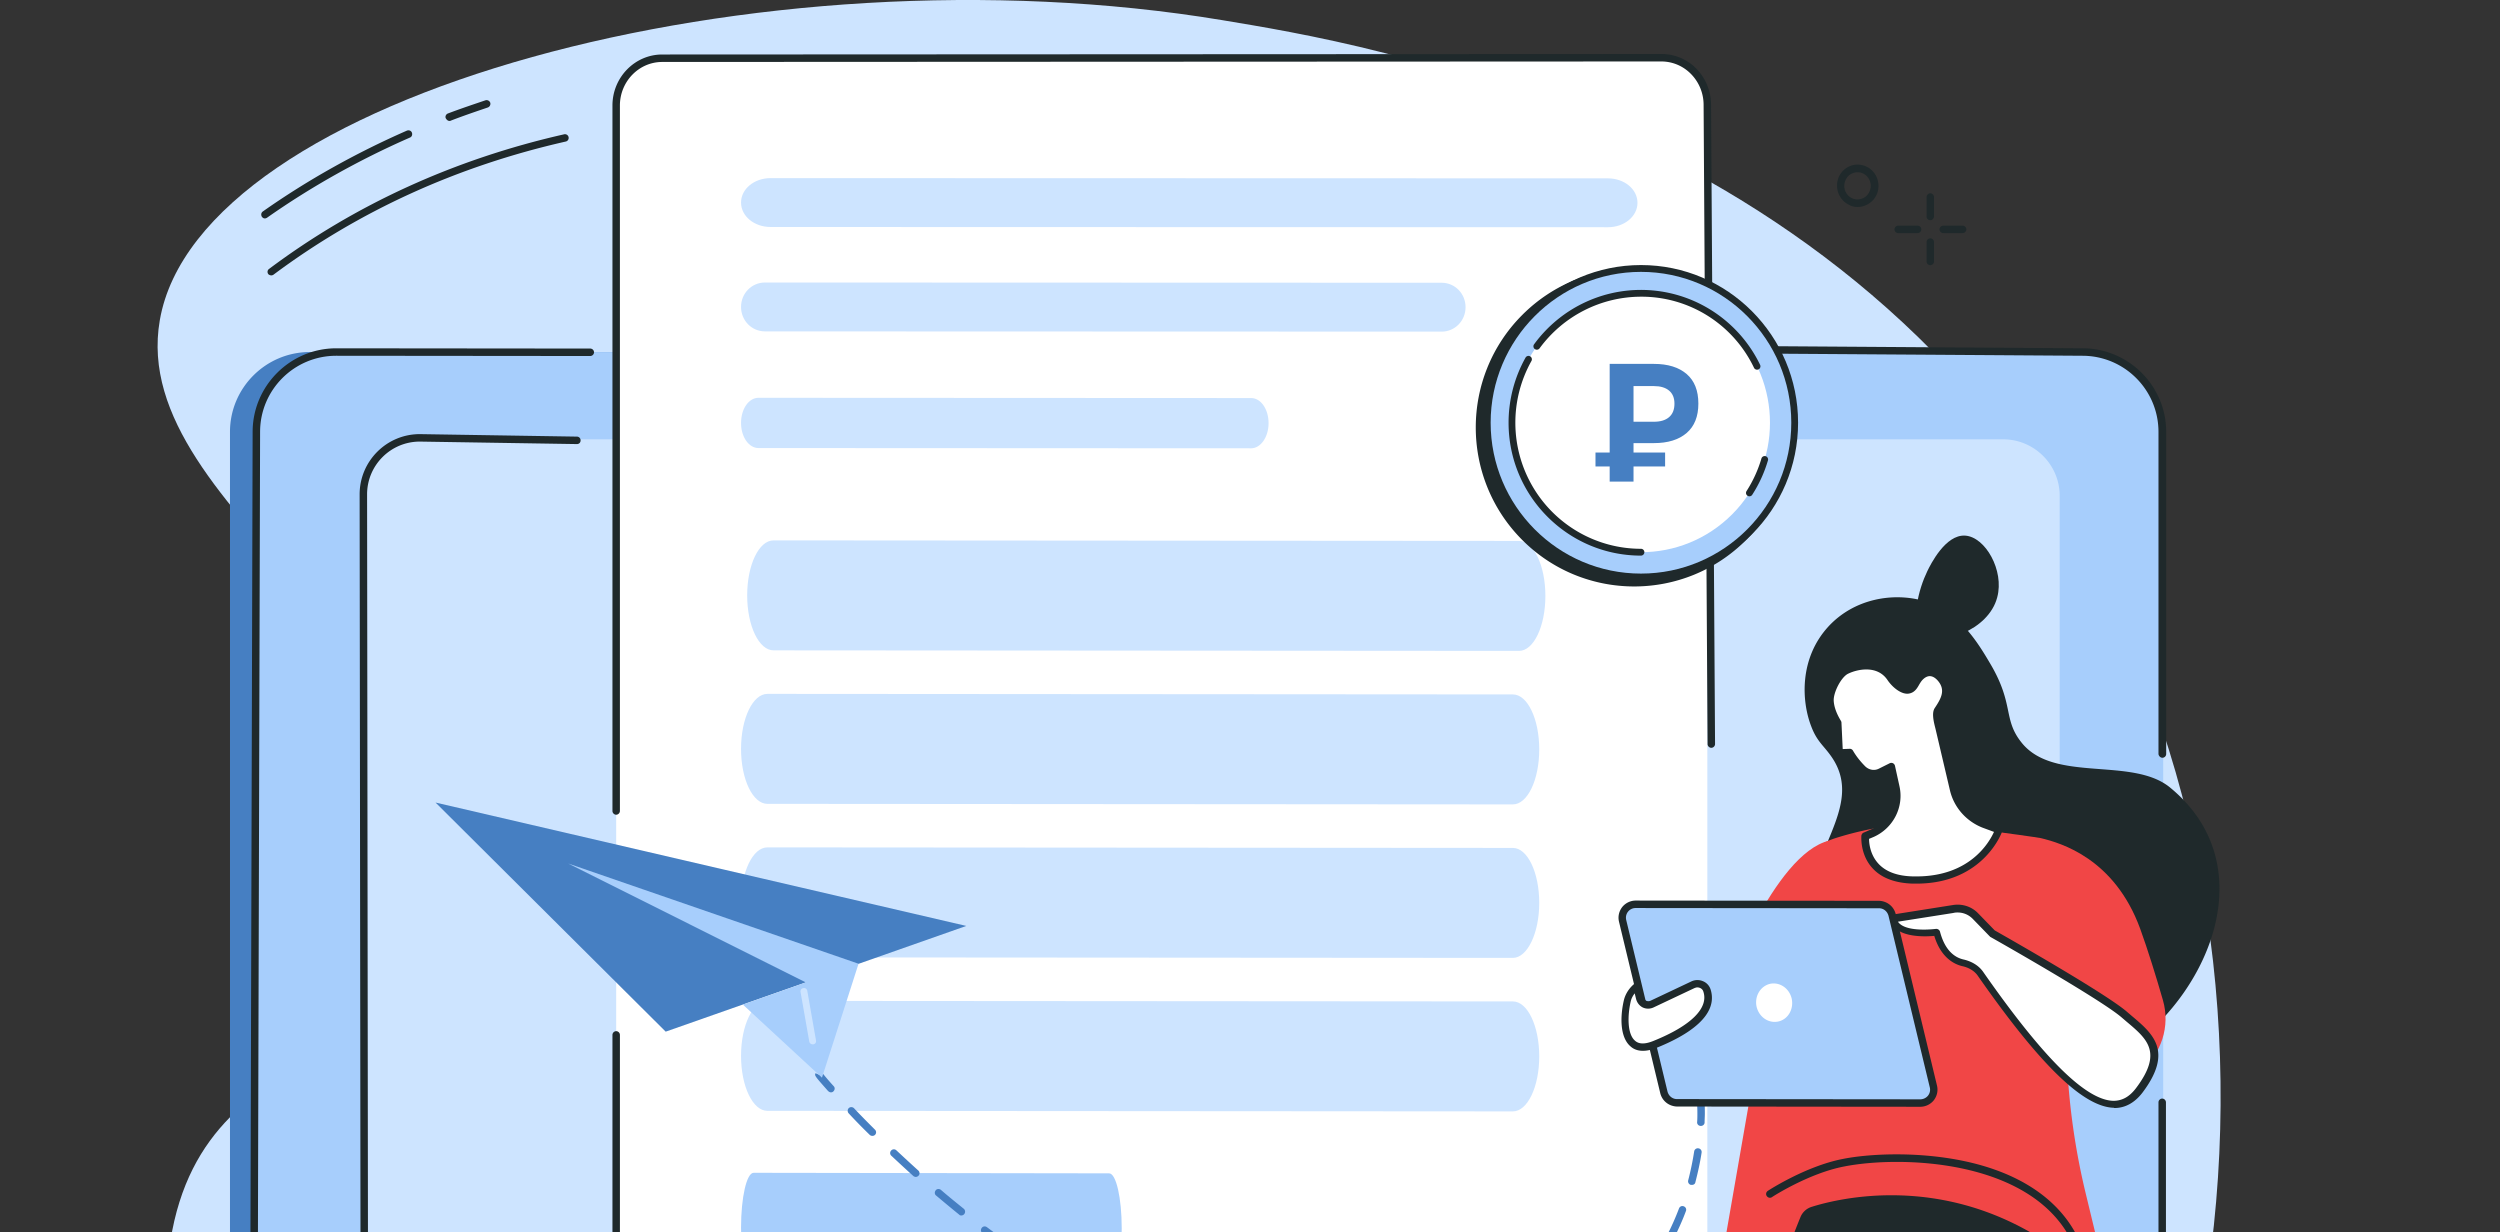 <svg width="349" height="172" viewBox="0 0 349 172" fill="none" xmlns="http://www.w3.org/2000/svg"><rect x="0" y="0" width="349" height="172" fill="#333333" stroke="none"/><g clip-path="url(#clip0)"><path d="M170.64 2.816c19.384 3.23 90.284 14.273 123.389 80.117 31.959 63.552 14.555 152.698-39.705 187.773C167.236 327 21.927 225.352 23.213 179.685c1.042-37.055 35.78-28.338 39.497-51.467 5.87-36.568-45.125-56.328-40.4-83.52 5.419-31.394 83.787-52.613 148.33-41.882z" fill="#CDE4FF"/><path d="M43.257 245.912h243.755c6.149 0 11.151-5.001 11.151-11.148V60.292c0-6.147-5.002-11.148-11.151-11.148H43.257c-6.149 0-11.151 5.001-11.151 11.148v174.472a11.118 11.118 0 0011.15 11.148z" fill="#467FC2"/><path d="M47.078 245.912h243.755c6.149 0 11.151-5.001 11.151-11.148V60.292c0-6.147-5.002-11.148-11.151-11.148H47.078c-6.149 0-11.151 5.001-11.151 11.148v174.472a11.118 11.118 0 0011.15 11.148z" fill="#A7CEFC"/><path d="M58.61 221.601h221.038c4.342 0 7.885-3.543 7.885-7.884V69.215c0-4.34-3.543-7.883-7.885-7.883H58.576c-4.342 0-7.885 3.542-7.885 7.883v144.502a7.909 7.909 0 007.92 7.884z" fill="#CDE4FF"/><path d="M301.88 105.785a.534.534 0 00.521-.521V60.292c0-6.425-5.246-11.669-11.672-11.669l-46.062-.313a.534.534 0 00-.521.521c0 .278.243.521.521.521l46.027.313c5.871 0 10.63 4.758 10.63 10.627v44.972c.035.278.278.521.556.521zm-11.186 140.647c6.427 0 11.672-5.244 11.672-11.669v-80.881a.534.534 0 00-.521-.521.534.534 0 00-.521.521v80.881c0 5.869-4.759 10.627-10.63 10.627h-3.717a.534.534 0 00-.521.521c0 .278.243.521.521.521h3.717zM35.336 227.679a.534.534 0 00.522-.521l.451-166.866c0-5.87 4.76-10.627 10.63-10.627l35.467.035a.534.534 0 00.521-.521.534.534 0 00-.52-.521l-35.468-.035c-6.427 0-11.672 5.244-11.672 11.669l-.452 166.866c0 .278.244.521.521.521zm70.9-165.999h74.756a.534.534 0 00.521-.52.534.534 0 00-.521-.521h-74.756a.534.534 0 00-.521.52c0 .279.243.522.521.522z" fill="#1F292B"/><path d="M50.864 189.235a.534.534 0 00.521-.521l-.139-119.706c0-4.063 3.3-7.363 7.365-7.363l21.92.348c.312 0 .52-.209.52-.521a.512.512 0 00-.52-.521l-21.92-.348c-4.655 0-8.407 3.786-8.407 8.405l.139 119.706c0 .313.243.521.521.521z" fill="#1F292B"/><path d="M92.445 208.994l139.472-.069c3.544 0 6.427-2.952 6.427-6.599V14.97c0-3.646-2.883-6.598-6.427-6.563l-139.472.069c-3.543 0-6.427 2.952-6.427 6.598V202.43c0 3.612 2.884 6.564 6.427 6.564z" fill="#fff"/><path d="M201.252 46.295l-94.463-.034c-1.861 0-3.34-1.52-3.34-3.412 0-1.891 1.479-3.411 3.34-3.411l94.463.033c1.861 0 3.34 1.52 3.34 3.412s-1.479 3.412-3.34 3.412zm23.208-14.573l-116.879-.033c-2.302 0-4.132-1.52-4.132-3.412s1.83-3.412 4.132-3.412l116.879.034c2.302 0 4.132 1.52 4.132 3.412 0 1.891-1.83 3.411-4.132 3.411zm-49.798 30.861l-68.781-.035c-1.355 0-2.432-1.563-2.432-3.507 0-1.945 1.077-3.508 2.432-3.508l68.781.035c1.355 0 2.431 1.563 2.431 3.507 0 1.945-1.111 3.508-2.431 3.508zm36.533 49.711l-104.063-.076c-2.042 0-3.683-3.42-3.683-7.676 0-4.257 1.641-7.677 3.683-7.677l104.063.076c2.042 0 3.683 3.42 3.683 7.677 0 4.256-1.641 7.676-3.683 7.676zm.857-21.429l-104.063-.076c-2.042 0-3.683-3.42-3.683-7.676s1.641-7.677 3.683-7.677l104.063.076c2.042 0 3.683 3.42 3.683 7.677 0 4.256-1.641 7.676-3.683 7.676zm-.857 42.858l-104.063-.076c-2.042 0-3.683-3.421-3.683-7.677s1.641-7.676 3.683-7.676l104.063.076c2.042 0 3.683 3.42 3.683 7.676s-1.677 7.677-3.683 7.677zm0 21.428l-104.063-.076c-2.042 0-3.683-3.42-3.683-7.676s1.641-7.676 3.683-7.676l104.063.076c2.042 0 3.683 3.42 3.683 7.676s-1.641 7.676-3.683 7.676z" fill="#CDE4FF"/><path d="M154.836 179.151l-49.63-.076c-.974 0-1.757-3.42-1.757-7.676s.783-7.676 1.757-7.676l49.63.076c.974 0 1.756 3.42 1.756 7.676s-.782 7.676-1.756 7.676z" fill="#A7CEFC"/><path d="M92.445 209.515l129.781-.243a.535.535 0 00.521-.521.535.535 0 00-.521-.521l-129.781.243a5.784 5.784 0 01-4.169-1.771 6.153 6.153 0 01-1.736-4.306V144.47a.534.534 0 00-.522-.521.534.534 0 00-.52.521v57.926a7.27 7.27 0 002.014 5.036c1.355 1.354 3.092 2.083 4.933 2.083zm-6.426-95.779a.534.534 0 00.52-.52V14.728c0-3.334 2.64-6.078 5.906-6.078l139.473-.07c1.563 0 3.056.626 4.168 1.772a6.151 6.151 0 011.737 4.306l.556 89.216c0 .278.243.521.521.521a.534.534 0 00.521-.521l-.556-89.216c0-1.91-.729-3.68-2.015-5.035a6.803 6.803 0 00-4.932-2.084l-139.473.07c-3.821 0-6.947 3.194-6.947 7.119v98.488c0 .277.243.52.52.52z" fill="#1F292B"/><path d="M193.22 193.784c.59 0 1.181 0 1.771-.034a.534.534 0 00.521-.521.534.534 0 00-.521-.521 54.43 54.43 0 01-4.134-.035.56.56 0 00-.555.486c0 .278.208.521.486.556.799.035 1.633.069 2.432.069zm5.905-.277h.035a85.911 85.911 0 004.168-.521c.278-.035.487-.313.417-.591-.035-.278-.313-.486-.59-.416a82 82 0 01-4.1.52.562.562 0 00-.486.556c.07.243.313.452.556.452zm-12.471-.07c.278 0 .486-.208.521-.486.035-.278-.174-.556-.451-.556a82.007 82.007 0 01-4.1-.521c-.277-.034-.555.139-.59.452a.514.514 0 00.452.59c1.389.209 2.779.382 4.168.521-.035 0 0 0 0 0zm20.704-1.215h.104a87.47 87.47 0 004.064-1.042.508.508 0 00.348-.66.507.507 0 00-.66-.347c-1.32.382-2.675.729-3.995 1.041a.518.518 0 00-.382.626.565.565 0 00.521.382zm-28.937-.07a.553.553 0 00.521-.417c.07-.277-.104-.555-.417-.625-1.32-.278-2.674-.625-4.029-.972a.517.517 0 10-.243 1.007 61.79 61.79 0 004.064.972c.035.035.069.035.104.035zm-8.059-2.153a.522.522 0 00.486-.347c.105-.278-.069-.556-.347-.66a106.78 106.78 0 01-3.925-1.354c-.278-.105-.556.034-.66.312-.105.278.034.556.312.66 1.32.486 2.64.972 3.96 1.389h.174zm45.02-.104c.07 0 .139 0 .174-.035a27.48 27.48 0 003.856-1.771c.243-.139.347-.451.208-.695-.139-.243-.451-.347-.694-.208a32.352 32.352 0 01-3.717 1.702c-.278.104-.417.416-.313.66a.49.49 0 00.486.347zm-52.801-2.813a.523.523 0 00.486-.313.535.535 0 00-.278-.694 89.97 89.97 0 01-3.786-1.702c-.243-.139-.556 0-.695.243-.139.243 0 .556.243.695a127.84 127.84 0 003.821 1.736c.07 0 .139.035.209.035zm60.061-1.181a.562.562 0 00.313-.104 33.548 33.548 0 003.231-2.744.504.504 0 000-.729.505.505 0 00-.73 0c-1.007.938-2.049 1.841-3.126 2.639-.243.174-.278.487-.104.73a.542.542 0 00.416.208zm-67.599-2.431c.173 0 .382-.104.451-.278.139-.243.035-.555-.208-.694-1.216-.625-2.432-1.32-3.648-2.014a.488.488 0 00-.694.208.489.489 0 00.208.695 96.994 96.994 0 003.682 2.014c.035.069.139.069.209.069zm73.609-3.334a.641.641 0 00.417-.173c.868-1.077 1.737-2.223 2.501-3.404.174-.243.104-.555-.139-.729-.243-.174-.556-.104-.729.139a38.744 38.744 0 01-2.432 3.299.538.538 0 00.069.729.424.424 0 00.313.139zm-80.835-.798a.596.596 0 00.452-.243.557.557 0 00-.174-.73c-1.146-.729-2.327-1.458-3.508-2.257-.244-.174-.556-.104-.73.139-.174.243-.104.555.139.729 1.181.764 2.362 1.528 3.509 2.257.104.07.208.105.312.105zm-6.947-4.619c.173 0 .312-.07.416-.209.174-.243.105-.555-.138-.729a205.794 205.794 0 01-3.37-2.466c-.243-.173-.556-.138-.73.105-.173.243-.139.555.105.729 1.111.833 2.258 1.667 3.369 2.466a.782.782 0 00.348.104zm92.333-1.528c.173 0 .382-.104.451-.278.626-1.25 1.216-2.535 1.703-3.855.104-.278-.035-.555-.313-.66-.278-.104-.556.035-.66.313a36.048 36.048 0 01-1.668 3.751c-.139.243-.034.555.244.694.104 0 .173.035.243.035zm-99.003-3.508a.542.542 0 00.417-.208.538.538 0 00-.07-.729c-1.077-.869-2.153-1.737-3.196-2.64-.208-.173-.555-.173-.729.07-.174.208-.174.555.069.729 1.077.903 2.154 1.806 3.231 2.674.035.07.174.104.278.104zm101.99-4.271c.243 0 .452-.139.487-.382.347-1.355.66-2.744.868-4.133a.514.514 0 00-.452-.59.514.514 0 00-.59.451 41.48 41.48 0 01-.834 4.029.518.518 0 00.382.625h.139zM127.843 164.3a.557.557 0 00.382-.173.503.503 0 00-.035-.729c-1.042-.938-2.049-1.876-3.057-2.813a.503.503 0 00-.729.034.503.503 0 00.035.73c1.007.937 2.049 1.91 3.091 2.847.07.035.174.104.313.104zm-6.079-5.73a.522.522 0 00.382-.138.505.505 0 000-.73c-1.007-1.007-1.98-1.979-2.918-2.986a.537.537 0 00-.73-.035.537.537 0 00-.034.729 78.736 78.736 0 002.918 2.987.557.557 0 00.382.173zm115.677-1.389c.278 0 .521-.208.521-.486 0-.417.035-.833.035-1.25 0-1.007-.035-2.014-.139-2.987a.562.562 0 00-.556-.486.562.562 0 00-.487.556c.07.937.139 1.91.139 2.882 0 .382 0 .799-.034 1.216-.035.312.208.555.521.555-.035 0 0 0 0 0zm-121.444-4.688a.45.45 0 00.348-.139c.208-.208.243-.521.034-.729-1.076-1.181-1.632-1.91-1.632-1.91l-.417.312-.486-.208c-.139.347-.139.347 1.736 2.466.139.139.278.208.417.208zm18.898-23.233l-41.964 14.759L60.8 112.035l74.096 17.225z" fill="#467FC2"/><path d="M114.747 150.445l5.106-15.906-40.539-13.995 33.175 16.6-8.789 3.091 11.047 10.21z" fill="#A7CEFC"/><path d="M113.461 145.791h.07a.451.451 0 00.382-.556l-1.216-6.911a.451.451 0 00-.556-.382.451.451 0 00-.382.556l1.216 6.911c.035.208.243.382.486.382z" fill="#CDE4FF"/><path d="M36.97 30.494a.56.56 0 00.312-.104c6.183-4.341 12.888-8.092 19.94-11.183.277-.104.382-.416.277-.694-.104-.278-.416-.382-.694-.278-7.122 3.125-13.895 6.91-20.114 11.287-.243.173-.278.486-.139.729.105.139.244.243.417.243zm25.775-13.613c.07 0 .139 0 .174-.034 1.702-.66 3.439-1.25 5.175-1.841a.55.55 0 00.348-.66.55.55 0 00-.66-.348c-1.737.59-3.509 1.181-5.246 1.841-.278.104-.416.417-.312.66.139.244.312.382.52.382zM37.872 38.446a.56.56 0 00.313-.104c11.915-8.89 25.637-15.141 40.782-18.58a.518.518 0 10-.243-1.006C63.44 22.228 49.58 28.549 37.56 37.543c-.243.174-.278.486-.104.73a.64.64 0 00.416.173zm231.597-7.709a.534.534 0 00.521-.521v-2.709a.534.534 0 00-.521-.52.534.534 0 00-.521.52v2.709c0 .313.243.52.521.52zm0 6.285a.534.534 0 00.521-.52v-2.71a.534.534 0 00-.521-.52.534.534 0 00-.521.52v2.71c0 .277.243.52.521.52zm1.807-4.48h2.709a.534.534 0 00.521-.52.534.534 0 00-.521-.522h-2.709a.534.534 0 00-.521.521c0 .278.243.521.521.521zm-6.288 0h2.71a.534.534 0 00.521-.52.534.534 0 00-.521-.522h-2.71a.534.534 0 00-.521.521c0 .278.243.521.521.521zm-5.662-3.647c.347 0 .695-.07 1.042-.208a2.89 2.89 0 001.633-1.563c.625-1.493-.035-3.23-1.494-3.89-.695-.312-1.494-.347-2.189-.07a2.885 2.885 0 00-1.632 1.564c-.626 1.493.035 3.23 1.493 3.89.348.208.765.277 1.147.277zm.729-4.688c.938.416 1.355 1.563.938 2.5-.208.486-.556.834-1.042 1.007a1.757 1.757 0 01-1.389-.034c-.938-.417-1.355-1.563-.938-2.5.208-.487.555-.834 1.042-1.008.451-.174.972-.174 1.389.035zm-4.828 63.275c3.647-3.959 9.066-4.757 13.13-3.646 5.142 1.424 7.747 5.869 9.588 8.994 3.231 5.557 1.668 7.571 4.238 10.801 4.516 5.73 15.458 1.944 20.773 6.32 12.819 10.557 5.836 27.991-5.523 36.221-7.573 5.487-17.855 2.327-20.669 1.459-8.511-2.64-22.58-7.745-23.934-20.038-.904-8.265 7.503-14.864 2.987-21.74-1.146-1.736-2.119-2.222-2.953-4.41-1.389-3.543-1.702-9.516 2.363-13.96z" fill="#1F292B"/><path d="M268.531 88.455c-1.945-1.563-.695-6.217.521-8.717.452-.938 2.536-5.14 5.28-4.966 2.814.173 5.489 4.862 4.481 8.612-1.215 4.689-7.989 6.911-10.282 5.07z" fill="#1F292B"/><path d="M281.628 116.897c-5.836-1.91-14.729-3.265-25.394.104a10.426 10.426 0 00-7.156 8.682l-8.684 49.904c-.417 3.611 4.411 7.154 7.85 8.438 3.578 1.355 8.963 2.64 16.605 2.64 8.198 0 18.064-.035 21.399-1.494.104-.034.208-.104.312-.138 4.273-1.98 6.774-6.495 6.357-11.183l-1.771-7.327a96.93 96.93 0 01-2.675-24.692l.278-14.516c.243-4.688-2.675-8.96-7.121-10.418z" fill="#F14646"/><path d="M240.672 138.358s6.912-19.17 14.694-21.01l-3.96 27.157-10.734-6.147zm58.116 11.148c2.953-2.361 4.203-6.251 3.161-9.863-.938-3.264-2.154-7.188-3.196-10.036-3.578-9.724-10.977-11.912-13.86-12.606-.452-.104-5.593-.799-5.593-.799l3.092 29.762 13.2 5.383 3.196-1.841z" fill="#F14646"/><path d="M289.443 173.19a.65.65 0 00.243-.069c.244-.139.348-.452.209-.695-2.744-5.244-8.303-8.855-16.084-10.418-6.426-1.285-12.992-.938-16.605-.209-5.106 1.008-10.212 4.307-10.421 4.446-.243.173-.313.486-.139.729s.487.312.73.139c.034-.035 5.141-3.334 10.074-4.272 7.746-1.528 25.671-1.076 31.576 10.071.035.209.244.278.417.278z" fill="#1F292B"/><path d="M268.08 153.986l-33.974-.035c-.869 0-1.598-.59-1.806-1.424l-5.767-23.962c-.278-1.181.591-2.327 1.806-2.327l33.974.035c.868 0 1.598.59 1.806 1.424l5.767 23.962c.313 1.181-.591 2.327-1.806 2.327z" fill="#A7CEFC"/><path d="M268.079 154.507a2.44 2.44 0 001.876-.903c.452-.59.626-1.32.452-2.049l-5.767-23.962c-.278-1.076-1.215-1.806-2.327-1.84l-33.974-.035a2.44 2.44 0 00-1.875.903c-.452.59-.626 1.319-.452 2.049l5.766 23.962c.278 1.076 1.216 1.806 2.328 1.84l33.973.035zm-39.74-27.747l33.974.034c.625 0 1.146.417 1.32 1.042l5.766 23.962c.105.417 0 .834-.243 1.146-.243.313-.66.521-1.077.521l-33.973-.034c-.625 0-1.147-.417-1.32-1.042l-5.767-23.962a1.348 1.348 0 011.32-1.667z" fill="#1F292B"/><path d="M245.222 140.546c.347 1.458 1.702 2.361 3.057 2.049 1.355-.313 2.154-1.737 1.841-3.195-.347-1.459-1.702-2.362-3.057-2.049-1.355.347-2.154 1.771-1.841 3.195zm-16.709-2.881l.417 1.736c.174.729.973 1.111 1.668.799l5.731-2.709a1.434 1.434 0 011.946.833c.556 1.633.069 4.55-7.226 7.502-4.481 1.805-4.62-3.091-3.89-6.078.347-1.389 1.354-2.083 1.354-2.083z" fill="#fff"/><path d="M229.347 146.693c.59 0 1.216-.139 1.911-.416 7.468-3.022 8.198-6.112 7.538-8.161a1.852 1.852 0 00-1.077-1.146 1.97 1.97 0 00-1.598.034l-5.732 2.709a.762.762 0 01-.556 0 .592.592 0 01-.347-.451l-.417-1.737a.46.46 0 00-.313-.347.487.487 0 00-.486.069c-.035.035-1.181.834-1.563 2.327-.521 2.188-.625 5.175.903 6.494.452.417 1.042.625 1.737.625zm7.608-8.855c.104 0 .243.034.347.069.243.104.417.278.486.521.764 2.292-1.702 4.758-6.947 6.876-1.181.486-2.05.486-2.606-.034-1.077-.938-1.042-3.473-.59-5.453.104-.486.347-.868.556-1.146l.208.834c.139.486.452.903.938 1.146a1.784 1.784 0 001.459 0l5.732-2.709c.173-.07.312-.104.417-.104z" fill="#1F292B"/><path d="M278.119 130.336s15.25 8.578 18.411 11.287c3.161 2.709 6.566 4.758 2.119 10.627-3.786 5-10.456.521-22.197-16.322-.556-.799-1.459-1.285-2.397-1.494-1.181-.278-2.883-1.18-3.682-4.271 0 0-5.559.799-6.045-1.91l8.372-1.32c1.112-.208 2.258.174 3.057.972l2.362 2.431z" fill="#fff"/><path d="M295.175 154.68c1.494 0 2.814-.729 3.891-2.118 4.411-5.834 1.424-8.3-1.459-10.731l-.73-.625c-3.091-2.639-17.195-10.627-18.411-11.321l-2.327-2.396c-.903-.938-2.223-1.355-3.509-1.146l-8.337 1.319c-.139.035-.278.104-.347.209a.695.695 0 00-.104.382c.486 2.674 4.759 2.535 6.183 2.396.938 3.091 2.848 3.994 3.96 4.237.903.208 1.633.659 2.084 1.285 8.72 12.502 14.764 18.371 19.037 18.475 0 .034.034.034.069.034zm-21.885-27.296c.799 0 1.529.313 2.085.869l2.362 2.431.104.104c.139.069 15.25 8.612 18.307 11.217l.729.625c2.849 2.396 5.107 4.271 1.286 9.307-.904 1.181-1.911 1.736-3.127 1.736-3.856-.069-9.796-5.973-18.202-18.023-.591-.834-1.529-1.424-2.71-1.702-1.112-.243-2.571-1.111-3.3-3.89a.542.542 0 00-.591-.382c-.034 0-4.238.556-5.28-1.007l7.712-1.215c.278-.07.452-.07.625-.07z" fill="#1F292B"/><path d="M262.487 107.728c-.834.416-1.807.243-2.467-.417a13.381 13.381 0 01-1.806-2.292l-.938.035c-.313 0-.556-.243-.556-.521l-.173-3.647c-.73-1.18-1.008-2.153-1.077-2.952-.105-1.354 1.111-3.785 2.327-4.375 1.667-.799 4.655-1.25 6.183 1.111.66 1.007 1.772 1.736 2.432 1.597.625-.104.869-.625 1.181-1.18.556-1.007 1.98-1.98 3.335-.382 1.389 1.632.417 3.125-.417 4.41-.347.521.035 1.91.174 2.501l2.015 8.577c.521 2.223 2.084 4.029 4.203 4.827l2.154.834s-2.397 7.223-11.915 7.015c-7.295-.139-6.74-6.147-6.74-6.147l.973-.417c2.501-1.111 3.891-3.82 3.265-6.494l-.625-2.847-1.528.764z" fill="#fff"/><path d="M267.524 123.355c9.483 0 12.019-7.327 12.019-7.397.104-.277-.035-.555-.313-.659l-2.153-.834a6.413 6.413 0 01-3.891-4.445l-2.05-8.717c-.347-1.458-.277-1.84-.208-1.944.764-1.146 2.084-3.056.417-5.036-.799-.938-1.598-1.077-2.154-1.042-.972.104-1.702.834-2.049 1.493l-.07.105c-.278.486-.451.764-.764.833-.347.07-1.251-.451-1.876-1.389-1.598-2.396-4.69-2.361-6.843-1.285-1.459.73-2.745 3.403-2.606 4.897.07.972.452 2.014 1.077 3.056l.139 3.507a1.07 1.07 0 001.077 1.007h.66c.486.799 1.077 1.494 1.737 2.153.799.834 2.05 1.008 3.057.521l.903-.451.486 2.188a5.178 5.178 0 01-2.987 5.903l-.973.417c-.173.07-.278.243-.312.417 0 .104-.209 2.57 1.493 4.48 1.251 1.424 3.196 2.153 5.732 2.222h.452zm10.838-7.223c-.695 1.528-3.404 6.216-10.838 6.216h-.382c-2.258-.034-3.926-.66-4.968-1.84-1.111-1.25-1.25-2.779-1.25-3.404l.66-.277c2.709-1.216 4.238-4.168 3.578-7.085l-.626-2.848a.553.553 0 00-.278-.347.517.517 0 00-.451 0l-1.529.764c-.625.313-1.354.174-1.876-.312-.66-.66-1.25-1.389-1.736-2.223a.507.507 0 00-.452-.243l-.938.035c-.035 0-.035 0-.035-.035l-.173-3.646c0-.105-.035-.174-.07-.244-.59-.972-.938-1.875-1.007-2.743-.104-1.18 1.042-3.403 2.015-3.855 1.285-.625 4.099-1.25 5.523.938.695 1.007 1.945 2.014 2.953 1.84.833-.138 1.181-.798 1.493-1.354l.07-.104c.243-.417.695-.903 1.25-.973.417-.034.834.174 1.251.66 1.077 1.285.452 2.431-.452 3.786-.417.625-.208 1.701.07 2.778l.035.139 2.014 8.577c.556 2.362 2.258 4.307 4.551 5.21l1.598.59zm-27.026 53.794a2.475 2.475 0 011.598-1.458c3.995-1.251 17.959-4.55 32.306 4.653a2.554 2.554 0 011.181 1.98c.521 7.292 2.467 45.423-9.622 90.604l-8.129-.59-1.667-77.2s-12.054 28.303-2.258 73.345l-8.441 1.563s-12.367-16.253-14.59-41.118c-1.946-22.017 7.434-46.431 9.622-51.779zm-7.563-94.557c8.637-8.668 8.637-22.722 0-31.39s-22.641-8.668-31.277 0c-8.637 8.668-8.637 22.722 0 31.39 8.636 8.668 22.64 8.668 31.277 0z" fill="#1F292B"/><path d="M244.254 74.245c8.381-8.411 8.381-22.048 0-30.458s-21.968-8.41-30.349 0c-8.38 8.41-8.38 22.047 0 30.458 8.381 8.41 21.968 8.41 30.349 0z" fill="#A7CEFC"/><path d="M229.08 81.026c-12.095 0-21.934-9.875-21.934-22.011 0-12.137 9.839-22.013 21.934-22.013s21.932 9.874 21.932 22.013c0 12.138-9.839 22.01-21.932 22.01zm0-43.072c-11.572 0-20.986 9.447-20.986 21.06 0 11.614 9.414 21.06 20.986 21.06 11.572 0 20.984-9.448 20.984-21.06 0-11.611-9.407-21.06-20.984-21.06z" fill="#1F292B"/><path d="M241.814 71.796c7.033-7.059 7.033-18.502 0-25.56-7.033-7.059-18.436-7.059-25.469 0-7.033 7.058-7.033 18.502 0 25.56s18.436 7.058 25.469 0z" fill="#fff"/><path d="M244.218 69.285a.475.475 0 01-.399-.734 17.516 17.516 0 002.08-4.556.477.477 0 01.585-.31.474.474 0 01.325.579 18.46 18.46 0 01-2.196 4.803.465.465 0 01-.395.218zm1.071-17.677a.472.472 0 01-.431-.268 17.469 17.469 0 00-6.459-7.255 17.377 17.377 0 00-9.324-2.667 17.558 17.558 0 00-7.93 1.914 17.626 17.626 0 00-6.221 5.295.474.474 0 01-.765-.563 18.503 18.503 0 017.307-5.947 18.429 18.429 0 0118.122 1.646 18.54 18.54 0 016.123 7.168.486.486 0 01.021.363.473.473 0 01-.241.27.459.459 0 01-.202.044zM229.08 77.564c-10.191 0-18.483-8.32-18.483-18.548a18.61 18.61 0 012.354-9.066.484.484 0 01.285-.245.47.47 0 01.517.165.477.477 0 01.024.544 17.653 17.653 0 00.176 17.497 17.578 17.578 0 006.41 6.37 17.49 17.49 0 008.717 2.331.472.472 0 01.474.476.476.476 0 01-.474.476z" fill="#1F292B"/><path d="M228.04 61.857v1.315h4.409v1.95h-4.409v2.113h-3.329V65.12h-1.98v-1.95h1.98V50.8h6.177c1.946 0 3.466.47 4.562 1.408 1.095.94 1.643 2.317 1.642 4.133 0 1.8-.548 3.17-1.642 4.108-1.095.94-2.615 1.409-4.562 1.409h-2.848zm4.969-7.325c-.497-.422-1.208-.634-2.132-.635h-2.837v4.979h2.837c.925 0 1.636-.216 2.132-.646.496-.431.744-1.053.745-1.867.005-.797-.243-1.408-.745-1.831z" fill="#467FC2"/></g><defs><clipPath id="clip0"><path fill="#fff" transform="matrix(-1 0 0 1 349 0)" d="M0 0h349v172H0z"/></clipPath></defs></svg>